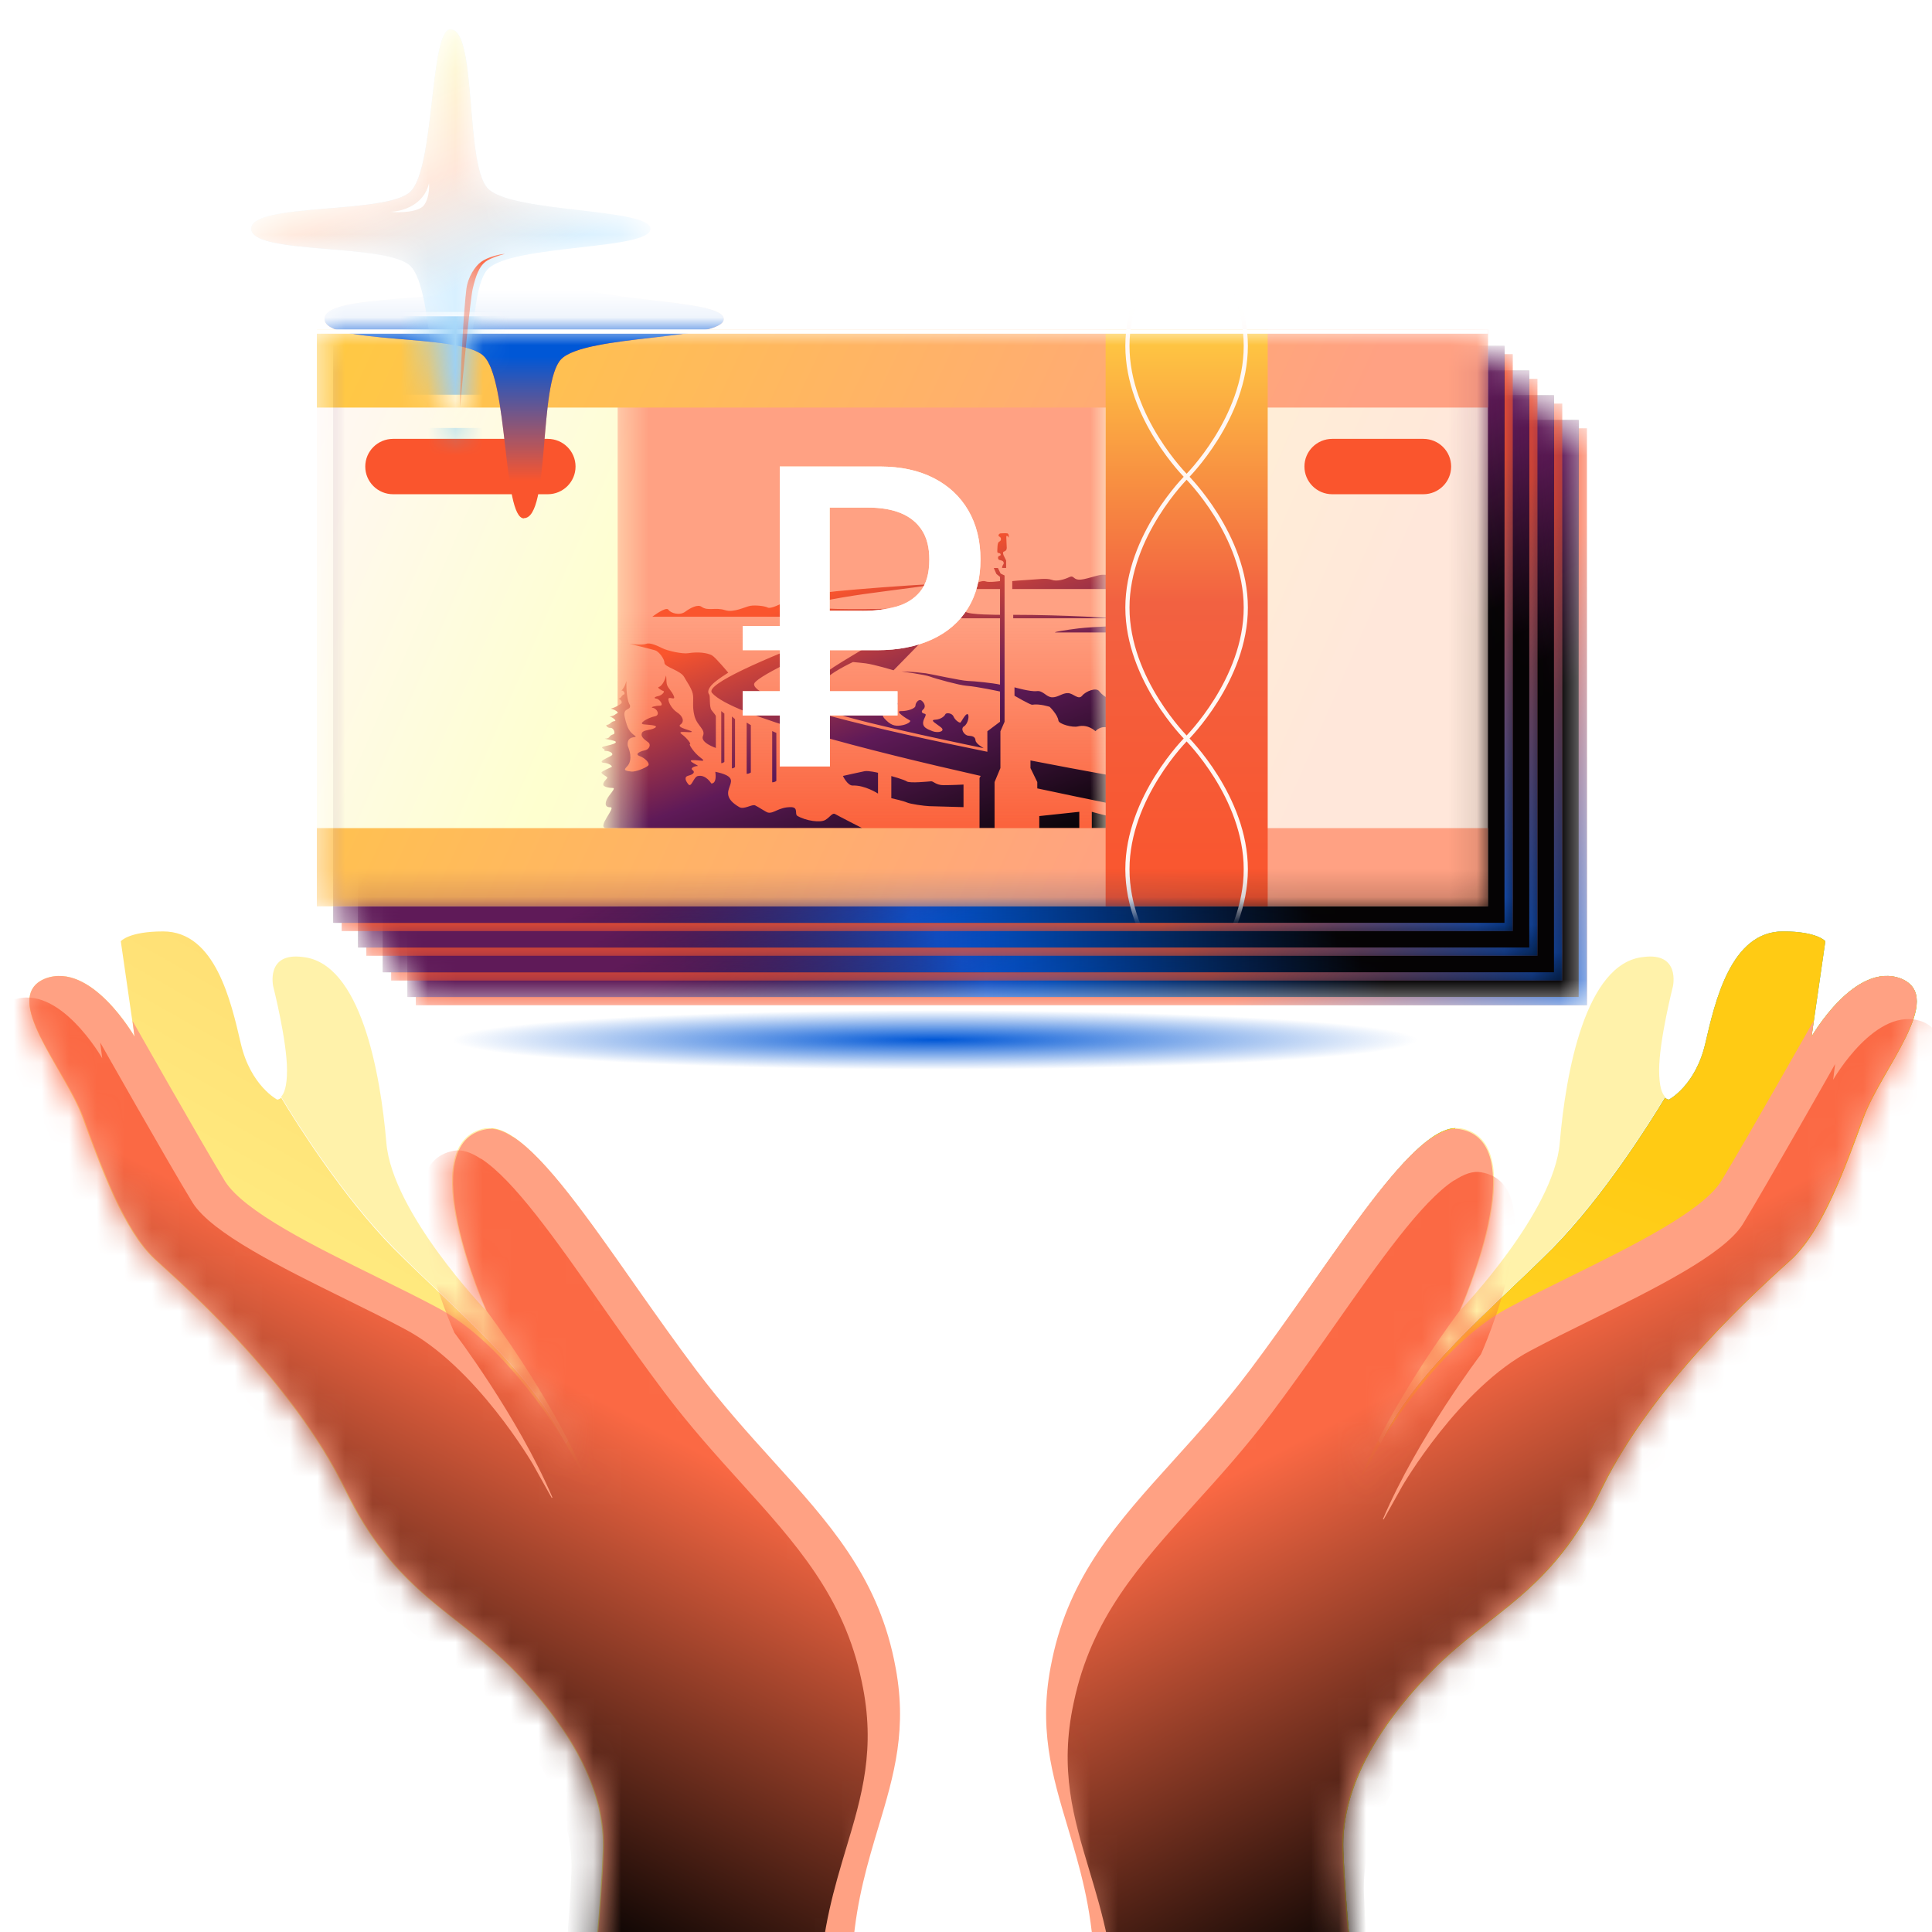 <svg width="70" height="70" viewBox="0 0 70 70" fill="none" xmlns="http://www.w3.org/2000/svg">
<g clip-path="url(#clip0_28646_154843)">
<path d="M68.879 35.457C67.204 34.816 65.636 37.56 65.636 37.56L66.135 34.103C66.135 34.103 65.85 33.747 64.602 33.747C62.713 33.747 62.143 36.277 61.786 37.81C61.43 39.342 60.468 39.841 60.468 39.841C60.468 39.841 60.397 39.841 60.325 39.77C59.791 40.661 58.115 43.334 56.262 45.223C53.981 47.504 51.237 49.714 50.025 52.315L48.849 50.747L52.734 40.875C51.059 40.91 48.243 45.722 45.321 49.642C42.291 53.705 39.119 55.701 38.157 60.121C37.194 64.54 39.689 66.643 39.689 71.704L49.027 71.561C49.027 71.561 48.742 69.031 48.671 67.035C48.599 65.004 49.669 62.829 51.843 60.584C54.017 58.339 56.191 57.768 58.044 53.919C59.933 50.07 63.747 46.684 64.923 45.615C66.063 44.546 66.883 42.229 67.525 40.483C68.166 38.736 70.518 36.135 68.879 35.457Z" fill="#88BBFB"/>
<path d="M68.879 35.457C67.204 34.816 65.636 37.56 65.636 37.56L66.135 34.103C66.135 34.103 65.85 33.747 64.602 33.747C62.713 33.747 62.143 36.277 61.786 37.81C61.43 39.342 60.468 39.841 60.468 39.841C60.468 39.841 60.397 39.841 60.325 39.77C59.791 40.661 58.115 43.334 56.262 45.223C53.981 47.504 51.237 49.714 50.025 52.315L48.849 50.747L52.734 40.875C51.059 40.91 48.243 45.722 45.321 49.642C42.291 53.705 39.119 55.701 38.157 60.121C37.194 64.54 39.689 66.643 39.689 71.704L49.027 71.561C49.027 71.561 48.742 69.031 48.671 67.035C48.599 65.004 49.669 62.829 51.843 60.584C54.017 58.339 56.191 57.768 58.044 53.919C59.933 50.07 63.747 46.684 64.923 45.615C66.063 44.546 66.883 42.229 67.525 40.483C68.166 38.736 70.518 36.135 68.879 35.457Z" fill="url(#paint0_linear_28646_154843)"/>
<path d="M68.879 35.457C67.204 34.816 65.636 37.56 65.636 37.56L66.135 34.103C66.135 34.103 65.85 33.747 64.602 33.747C62.713 33.747 62.143 36.277 61.786 37.81C61.43 39.342 60.468 39.841 60.468 39.841C60.468 39.841 60.397 39.841 60.325 39.77C59.791 40.661 58.115 43.334 56.262 45.223C53.981 47.504 51.237 49.714 50.025 52.315L48.849 50.747L52.734 40.875C51.059 40.91 48.243 45.722 45.321 49.642C42.291 53.705 39.119 55.701 38.157 60.121C37.194 64.54 39.689 66.643 39.689 71.704L49.027 71.561C49.027 71.561 48.742 69.031 48.671 67.035C48.599 65.004 49.669 62.829 51.843 60.584C54.017 58.339 56.191 57.768 58.044 53.919C59.933 50.07 63.747 46.684 64.923 45.615C66.063 44.546 66.883 42.229 67.525 40.483C68.166 38.736 70.518 36.135 68.879 35.457Z" fill="url(#paint1_linear_28646_154843)"/>
<path d="M68.879 35.457C67.204 34.816 65.636 37.56 65.636 37.56L66.135 34.103C66.135 34.103 65.85 33.747 64.602 33.747C62.713 33.747 62.143 36.277 61.786 37.81C61.43 39.342 60.468 39.841 60.468 39.841C60.468 39.841 60.397 39.841 60.325 39.77C59.791 40.661 58.115 43.334 56.262 45.223C53.981 47.504 51.237 49.714 50.025 52.315L48.849 50.747L52.734 40.875C51.059 40.91 48.243 45.722 45.321 49.642C42.291 53.705 39.119 55.701 38.157 60.121C37.194 64.54 39.689 66.643 39.689 71.704L49.027 71.561C49.027 71.561 48.742 69.031 48.671 67.035C48.599 65.004 49.669 62.829 51.843 60.584C54.017 58.339 56.191 57.768 58.044 53.919C59.933 50.07 63.747 46.684 64.923 45.615C66.063 44.546 66.883 42.229 67.525 40.483C68.166 38.736 70.518 36.135 68.879 35.457Z" fill="url(#paint2_linear_28646_154843)"/>
<path d="M50.026 52.281C51.238 49.679 53.983 47.505 56.264 45.188C58.117 43.299 59.792 40.626 60.327 39.735C60.22 39.628 60.113 39.379 60.113 38.773C60.113 37.704 60.612 35.743 60.612 35.743C60.612 35.743 60.897 34.496 59.542 34.674C57.44 34.888 56.727 38.88 56.513 41.41C56.299 43.941 52.913 47.469 52.913 47.469C52.913 47.469 55.658 41.375 52.913 40.876C52.878 40.876 52.806 40.876 52.735 40.876L48.85 50.712L50.026 52.281Z" fill="#FFF2AA"/>
<path fill-rule="evenodd" clip-rule="evenodd" d="M65.637 37.56C65.637 37.56 67.206 34.816 68.881 35.458C70.028 35.931 69.203 37.347 68.385 38.753C68.034 39.356 67.683 39.958 67.491 40.483C67.466 40.55 67.441 40.617 67.416 40.685C66.786 42.404 65.986 44.587 64.889 45.615C64.85 45.65 64.808 45.688 64.764 45.729C63.463 46.908 59.837 50.197 58.01 53.919C56.753 56.53 55.349 57.632 53.897 58.772C53.208 59.313 52.508 59.862 51.809 60.584C49.635 62.83 48.565 65.004 48.637 67.035C48.708 69.031 48.993 71.562 48.993 71.562L39.655 71.704C39.655 71.704 39.655 71.704 39.655 71.703L39.655 71.703C39.655 71.474 39.65 71.251 39.64 71.033C39.554 69.094 39.105 67.599 38.685 66.2C38.116 64.302 37.6 62.581 38.112 60.172C38.115 60.155 38.119 60.137 38.122 60.12C38.763 57.065 40.494 55.151 42.502 52.93C43.399 51.938 44.351 50.885 45.286 49.642C45.961 48.744 46.631 47.799 47.283 46.874C47.372 46.747 47.461 46.62 47.55 46.494C49.212 44.123 50.727 41.963 51.916 41.196L51.908 41.209C52.266 40.971 52.591 40.86 52.878 40.91C55.622 41.373 52.878 47.503 52.878 47.503C52.878 47.503 50.593 50.509 49.323 53.478L49.349 53.492L50.027 52.28C50.027 52.28 52.094 48.716 54.696 47.361C55.336 47.019 56.069 46.658 56.825 46.285C59.138 45.145 61.66 43.901 62.358 42.8C63.249 41.338 65.709 36.99 65.709 36.99L65.637 37.56Z" fill="#FFA183"/>
<mask id="mask0_28646_154843" style="mask-type:alpha" maskUnits="userSpaceOnUse" x="37" y="35" width="33" height="37">
<path fill-rule="evenodd" clip-rule="evenodd" d="M65.637 37.56C65.637 37.56 67.206 34.816 68.881 35.458C70.028 35.931 69.203 37.347 68.385 38.753C68.034 39.356 67.683 39.958 67.491 40.483C67.466 40.55 67.441 40.617 67.416 40.685C66.786 42.404 65.986 44.587 64.889 45.615C64.85 45.65 64.808 45.688 64.764 45.729C63.463 46.908 59.837 50.197 58.01 53.919C56.753 56.53 55.349 57.632 53.897 58.772C53.208 59.313 52.508 59.862 51.809 60.584C49.635 62.83 48.565 65.004 48.637 67.035C48.708 69.031 48.993 71.562 48.993 71.562L39.655 71.704C39.655 71.704 39.655 71.704 39.655 71.703L39.655 71.703C39.655 71.465 39.65 71.234 39.639 71.008C39.55 69.082 39.103 67.593 38.685 66.2C38.116 64.302 37.6 62.582 38.111 60.174C38.115 60.156 38.119 60.138 38.122 60.12C38.763 57.065 40.494 55.151 42.502 52.93C43.399 51.938 44.351 50.885 45.286 49.642C45.963 48.742 46.634 47.795 47.287 46.869C47.375 46.743 47.463 46.618 47.55 46.494C49.212 44.123 50.727 41.963 51.916 41.196L51.908 41.209C52.266 40.971 52.591 40.86 52.878 40.91C55.622 41.373 52.878 47.503 52.878 47.503C52.878 47.503 50.593 50.509 49.323 53.478L49.349 53.492L50.027 52.28C50.027 52.28 52.094 48.716 54.696 47.361C55.336 47.019 56.069 46.658 56.825 46.285C59.138 45.145 61.66 43.901 62.358 42.8C63.249 41.338 65.709 36.99 65.709 36.99L65.637 37.56Z" fill="#FFA183"/>
</mask>
<g mask="url(#mask0_28646_154843)">
<g filter="url(#filter0_f_28646_154843)">
<path fill-rule="evenodd" clip-rule="evenodd" d="M66.418 39.123C66.418 39.123 67.987 36.379 69.662 37.02C70.809 37.494 69.985 38.909 69.166 40.315C68.815 40.919 68.465 41.521 68.272 42.045C68.247 42.112 68.223 42.18 68.198 42.248C67.567 43.967 66.767 46.149 65.67 47.178C65.631 47.213 65.59 47.251 65.545 47.291C64.244 48.471 60.618 51.76 58.791 55.482C57.534 58.093 56.13 59.195 54.678 60.334C53.989 60.875 53.289 61.424 52.59 62.147C50.416 64.392 49.347 66.566 49.418 68.598C49.489 70.594 49.774 73.124 49.774 73.124L40.436 73.267C40.436 70.995 39.934 69.319 39.467 67.762C38.894 65.854 38.375 64.124 38.902 61.694C38.902 61.69 38.903 61.686 38.904 61.683C39.545 58.627 41.275 56.714 43.283 54.492C44.18 53.501 45.133 52.447 46.068 51.204C46.717 50.341 47.361 49.434 47.988 48.545C48.103 48.381 48.218 48.218 48.331 48.056C49.994 45.686 51.509 43.526 52.697 42.758L52.689 42.772C53.047 42.533 53.373 42.422 53.659 42.472C56.404 42.936 53.659 49.066 53.659 49.066C53.659 49.066 51.375 52.071 50.105 55.041L50.131 55.054L50.808 53.843C50.808 53.843 52.875 50.278 55.477 48.924C56.117 48.582 56.85 48.22 57.606 47.848C59.919 46.707 62.441 45.464 63.14 44.362C64.031 42.901 66.49 38.553 66.49 38.553L66.418 39.123Z" fill="url(#paint3_linear_28646_154843)"/>
</g>
</g>
<path d="M1.633 35.457C3.308 34.816 4.876 37.56 4.876 37.56L4.377 34.103C4.377 34.103 4.662 33.747 5.91 33.747C7.799 33.747 8.369 36.277 8.725 37.81C9.082 39.342 10.044 39.841 10.044 39.841C10.044 39.841 10.115 39.841 10.187 39.77C10.721 40.661 12.396 43.334 14.25 45.223C16.531 47.504 19.275 49.714 20.487 52.315L21.663 50.747L17.778 40.875C19.453 40.91 22.269 45.722 25.191 49.642C28.221 53.705 31.393 55.701 32.355 60.121C33.317 64.54 30.823 66.643 30.823 71.704L21.485 71.561C21.485 71.561 21.77 69.031 21.841 67.035C21.912 65.004 20.843 62.829 18.669 60.584C16.495 58.339 14.321 57.768 12.467 53.919C10.579 50.07 6.765 46.684 5.589 45.615C4.448 44.546 3.629 42.229 2.987 40.483C2.346 38.736 -0.007 36.135 1.633 35.457Z" fill="url(#paint4_linear_28646_154843)"/>
<path d="M20.485 52.281C19.273 49.679 16.529 47.505 14.248 45.188C12.395 43.299 10.72 40.626 10.185 39.735C10.292 39.628 10.399 39.379 10.399 38.773C10.399 37.704 9.9 35.743 9.9 35.743C9.9 35.743 9.615 34.496 10.969 34.674C13.072 34.888 13.785 38.88 13.999 41.41C14.213 43.941 17.598 47.469 17.598 47.469C17.598 47.469 14.854 41.375 17.598 40.876C17.634 40.876 17.705 40.876 17.777 40.876L21.662 50.712L20.485 52.281Z" fill="#FFF2AA"/>
<path fill-rule="evenodd" clip-rule="evenodd" d="M4.874 37.56C4.874 37.56 3.306 34.816 1.631 35.458C0.484 35.931 1.308 37.347 2.127 38.753C2.478 39.356 2.828 39.958 3.021 40.483C3.046 40.55 3.07 40.617 3.095 40.685C3.726 42.404 4.526 44.587 5.623 45.615C5.662 45.65 5.703 45.688 5.748 45.729C7.049 46.908 10.675 50.197 12.502 53.919C13.758 56.53 15.163 57.632 16.615 58.772C17.304 59.313 18.003 59.862 18.703 60.584C20.877 62.83 21.946 65.004 21.875 67.035C21.804 69.031 21.519 71.562 21.519 71.562L30.857 71.704C30.857 71.704 30.857 71.704 30.857 71.703L30.857 71.703C30.857 71.28 30.875 70.877 30.906 70.491C31.043 68.811 31.447 67.466 31.826 66.2C32.391 64.319 32.903 62.611 32.413 60.236C32.406 60.197 32.398 60.159 32.39 60.12C31.749 57.065 30.019 55.151 28.01 52.93C27.113 51.938 26.161 50.885 25.226 49.642C24.51 48.69 23.8 47.685 23.112 46.708C23.062 46.636 23.012 46.565 22.962 46.494C21.299 44.123 19.784 41.963 18.596 41.196L18.604 41.209C18.246 40.971 17.921 40.86 17.635 40.91C14.89 41.373 17.635 47.503 17.635 47.503C17.635 47.503 19.919 50.509 21.189 53.478L21.162 53.492L20.485 52.28C20.485 52.28 18.418 48.716 15.816 47.361C15.176 47.019 14.443 46.658 13.687 46.285C11.374 45.145 8.852 43.901 8.153 42.8C7.262 41.338 4.803 36.99 4.803 36.99L4.874 37.56Z" fill="#FFA183"/>
<mask id="mask1_28646_154843" style="mask-type:alpha" maskUnits="userSpaceOnUse" x="1" y="35" width="32" height="37">
<path fill-rule="evenodd" clip-rule="evenodd" d="M4.874 37.56C4.874 37.56 3.306 34.816 1.631 35.458C0.484 35.931 1.308 37.347 2.127 38.753C2.478 39.356 2.828 39.958 3.021 40.483C3.046 40.55 3.07 40.617 3.095 40.685C3.726 42.404 4.526 44.587 5.623 45.615C5.662 45.65 5.703 45.688 5.748 45.729C7.049 46.908 10.675 50.197 12.502 53.919C13.758 56.53 15.163 57.632 16.615 58.772C17.304 59.313 18.003 59.862 18.703 60.584C20.877 62.83 21.946 65.004 21.875 67.035C21.804 69.031 21.519 71.562 21.519 71.562L30.857 71.704C30.857 71.704 30.857 71.704 30.857 71.703L30.857 71.703C30.857 71.28 30.875 70.877 30.906 70.491C31.043 68.811 31.447 67.466 31.826 66.2C32.391 64.319 32.903 62.611 32.413 60.236C32.406 60.197 32.398 60.159 32.39 60.12C31.749 57.065 30.019 55.151 28.01 52.93C27.113 51.938 26.161 50.885 25.226 49.642C24.51 48.69 23.8 47.685 23.112 46.708C23.062 46.636 23.012 46.565 22.962 46.494C21.299 44.123 19.784 41.963 18.596 41.196L18.604 41.209C18.246 40.971 17.921 40.86 17.635 40.91C14.89 41.373 17.635 47.503 17.635 47.503C17.635 47.503 19.919 50.509 21.189 53.478L21.162 53.492L20.485 52.28C20.485 52.28 18.418 48.716 15.816 47.361C15.176 47.019 14.443 46.658 13.687 46.285C11.374 45.145 8.852 43.901 8.153 42.8C7.262 41.338 4.803 36.99 4.803 36.99L4.874 37.56Z" fill="#FFA183"/>
</mask>
<g mask="url(#mask1_28646_154843)">
<g filter="url(#filter1_f_28646_154843)">
<path fill-rule="evenodd" clip-rule="evenodd" d="M3.703 38.342C3.703 38.342 2.134 35.597 0.459 36.239C-0.688 36.712 0.136 38.128 0.955 39.534C1.306 40.138 1.657 40.739 1.849 41.264C1.874 41.331 1.899 41.398 1.924 41.467C2.554 43.186 3.354 45.368 4.451 46.396C4.49 46.432 4.532 46.469 4.576 46.51C5.877 47.69 9.503 50.979 11.33 54.701C12.587 57.311 13.991 58.414 15.443 59.553C16.132 60.094 16.832 60.643 17.531 61.365C19.705 63.611 20.774 65.785 20.703 67.817C20.632 69.812 20.347 72.343 20.347 72.343L29.685 72.485C29.685 72.485 29.685 72.485 29.685 72.485L29.685 72.485C29.685 72.267 29.689 72.055 29.698 71.849C29.781 69.894 30.232 68.388 30.654 66.981C31.225 65.079 31.742 63.355 31.225 60.94C31.223 60.927 31.22 60.914 31.217 60.902C30.577 57.847 28.846 55.933 26.838 53.712C25.941 52.72 24.989 51.667 24.054 50.423C23.403 49.559 22.758 48.649 22.129 47.758C22.015 47.596 21.902 47.435 21.79 47.275C20.128 44.905 18.613 42.744 17.424 41.977L17.432 41.991C17.074 41.753 16.748 41.642 16.462 41.691C13.718 42.155 16.462 48.285 16.462 48.285C16.462 48.285 18.746 51.29 20.017 54.26L19.99 54.273L19.313 53.061C19.313 53.061 17.246 49.497 14.644 48.143C14.004 47.801 13.271 47.439 12.515 47.067C10.202 45.926 7.68 44.682 6.982 43.581C6.09 42.12 3.631 37.771 3.631 37.771L3.703 38.342Z" fill="url(#paint5_linear_28646_154843)"/>
</g>
</g>
<mask id="mask2_28646_154843" style="mask-type:alpha" maskUnits="userSpaceOnUse" x="15" y="15" width="43" height="22">
<path d="M57.498 15.518H15.066V36.422H57.498V15.518Z" fill="white"/>
</mask>
<g mask="url(#mask2_28646_154843)">
<path d="M57.498 15.518H15.066V36.422H57.498V15.518Z" fill="#FA552D"/>
<path d="M57.498 15.518H15.066V36.422H57.498V15.518Z" fill="url(#paint6_linear_28646_154843)"/>
<path d="M57.198 15.219H14.766V36.122H57.198V15.219Z" fill="#050304"/>
<path d="M57.198 15.219H14.766V36.122H57.198V15.219Z" fill="url(#paint7_linear_28646_154843)"/>
<path d="M57.198 15.219H14.766V36.122H57.198V15.219Z" fill="url(#paint8_linear_28646_154843)"/>
</g>
<mask id="mask3_28646_154843" style="mask-type:alpha" maskUnits="userSpaceOnUse" x="14" y="14" width="43" height="22">
<path d="M56.604 14.623H14.172V35.527H56.604V14.623Z" fill="white"/>
</mask>
<g mask="url(#mask3_28646_154843)">
<path d="M56.604 14.623H14.172V35.527H56.604V14.623Z" fill="#FA552D"/>
<path d="M56.604 14.623H14.172V35.527H56.604V14.623Z" fill="url(#paint9_linear_28646_154843)"/>
<path d="M56.303 14.323H13.871V35.227H56.303V14.323Z" fill="#050304"/>
<path d="M56.303 14.323H13.871V35.227H56.303V14.323Z" fill="url(#paint10_linear_28646_154843)"/>
<path d="M56.303 14.323H13.871V35.227H56.303V14.323Z" fill="url(#paint11_linear_28646_154843)"/>
</g>
<mask id="mask4_28646_154843" style="mask-type:alpha" maskUnits="userSpaceOnUse" x="13" y="13" width="43" height="22">
<path d="M55.705 13.726H13.273V34.63H55.705V13.726Z" fill="white"/>
</mask>
<g mask="url(#mask4_28646_154843)">
<path d="M55.705 13.726H13.273V34.63H55.705V13.726Z" fill="#FA552D"/>
<path d="M55.705 13.726H13.273V34.63H55.705V13.726Z" fill="url(#paint12_linear_28646_154843)"/>
<path d="M55.408 13.426H12.977V34.33H55.408V13.426Z" fill="#050304"/>
<path d="M55.408 13.426H12.977V34.33H55.408V13.426Z" fill="url(#paint13_linear_28646_154843)"/>
<path d="M55.408 13.426H12.977V34.33H55.408V13.426Z" fill="url(#paint14_linear_28646_154843)"/>
</g>
<mask id="mask5_28646_154843" style="mask-type:alpha" maskUnits="userSpaceOnUse" x="12" y="12" width="43" height="22">
<path d="M54.811 12.831H12.379V33.735H54.811V12.831Z" fill="white"/>
</mask>
<g mask="url(#mask5_28646_154843)">
<path d="M54.811 12.831H12.379V33.735H54.811V12.831Z" fill="#FA552D"/>
<path d="M54.811 12.831H12.379V33.735H54.811V12.831Z" fill="url(#paint15_linear_28646_154843)"/>
<path d="M54.51 12.532H12.078V33.435H54.51V12.532Z" fill="#050304"/>
<path d="M54.51 12.532H12.078V33.435H54.51V12.532Z" fill="url(#paint16_linear_28646_154843)"/>
<path d="M54.51 12.532H12.078V33.435H54.51V12.532Z" fill="url(#paint17_linear_28646_154843)"/>
</g>
<mask id="mask6_28646_154843" style="mask-type:alpha" maskUnits="userSpaceOnUse" x="11" y="11" width="43" height="22">
<path d="M53.912 11.935H11.48V32.839H53.912V11.935Z" fill="white"/>
</mask>
<g mask="url(#mask6_28646_154843)">
<path d="M53.912 11.935H11.48V32.839H53.912V11.935Z" fill="url(#paint18_linear_28646_154843)"/>
<mask id="mask7_28646_154843" style="mask-type:alpha" maskUnits="userSpaceOnUse" x="22" y="11" width="19" height="22">
<path d="M40.06 11.935H22.379V32.839H40.06V11.935Z" fill="white"/>
</mask>
<g mask="url(#mask7_28646_154843)">
<path d="M40.06 11.935H22.379V32.839H40.06V11.935Z" fill="#FFA183"/>
<path d="M40.06 11.935H22.379V32.839H40.06V11.935Z" fill="url(#paint19_linear_28646_154843)"/>
<path d="M40.873 29.244C40.873 29.244 39.497 28.975 37.583 28.565V28.336L37.336 27.828V27.553C39.346 27.944 40.873 28.208 40.873 28.208V29.244ZM31.239 30.005C31.239 30.005 30.368 29.56 30.262 29.497C30.155 29.434 30.081 29.603 29.901 29.709C29.722 29.815 29.204 29.744 28.889 29.56C28.781 29.497 28.945 29.244 28.65 29.244C28.211 29.244 28.041 29.483 27.828 29.442C27.755 29.427 27.479 29.235 27.361 29.181C27.245 29.128 26.958 29.342 26.788 29.244C25.736 28.633 27.212 28.236 25.917 27.963C25.981 28.428 25.771 28.385 25.771 28.385C25.771 28.385 25.57 28.048 25.28 28.118C25.131 28.152 25.05 28.548 24.944 28.42C24.837 28.292 24.774 28.145 24.944 28.103C25.114 28.062 25.198 27.977 25.093 27.902C24.986 27.828 25.177 27.754 25.274 27.754C25.369 27.754 24.85 27.553 25.093 27.542C25.338 27.531 25.635 27.637 25.39 27.458C25.145 27.278 24.944 26.961 24.998 26.961C25.05 26.961 24.902 26.749 24.701 26.602C24.499 26.453 24.986 26.559 25.061 26.518C25.136 26.476 24.486 26.37 24.651 26.254C24.817 26.139 24.732 25.938 24.531 25.81C24.329 25.681 24.191 25.397 24.222 25.313C24.254 25.229 24.488 25.397 24.413 25.218C24.338 25.038 24.211 24.943 24.168 24.816C24.125 24.69 24.157 24.362 24.116 24.531C24.075 24.701 23.957 24.87 23.871 24.89C23.786 24.911 23.987 25.028 24.041 25.039C24.094 25.05 23.997 25.189 23.851 25.22C23.697 25.251 23.681 25.303 23.787 25.314C23.894 25.326 24.07 25.567 23.914 25.567C23.755 25.567 23.52 25.628 23.66 25.648C23.798 25.669 23.941 25.912 23.719 25.955C23.497 25.998 23.088 26.224 23.331 26.246C23.576 26.267 23.889 26.283 23.719 26.378C23.549 26.472 23.319 26.436 23.261 26.552C23.204 26.667 23.303 26.767 23.479 26.89C23.605 26.977 23.525 27.157 23.355 27.189C23.185 27.221 22.977 27.327 23.182 27.396C23.36 27.458 23.574 27.664 23.479 27.744C23.374 27.833 23.026 27.969 22.885 27.956C22.456 27.914 22.715 27.83 22.79 27.672C22.925 27.384 22.747 27.059 22.742 27.006C22.705 26.599 23.15 26.767 23.003 26.657C22.82 26.523 22.734 26.422 22.637 25.987C22.555 25.615 22.858 25.767 22.826 25.552C22.671 25.316 22.696 24.671 22.696 24.671C22.696 24.671 22.643 24.9 22.515 25.019C22.621 25.019 22.648 25.144 22.615 25.156C22.491 25.204 22.539 25.281 22.408 25.314C22.493 25.346 22.59 25.452 22.472 25.515C22.356 25.579 22.34 25.615 22.126 25.677C22.242 25.697 22.451 25.811 22.366 25.843C22.281 25.874 22.286 25.931 22.084 25.963C22.149 25.963 22.386 26.118 22.259 26.129C22.132 26.14 22.121 26.257 21.967 26.267C21.965 26.317 22.01 26.373 22.126 26.373C22.242 26.373 22.303 26.58 22.232 26.601C22.021 26.664 22.143 26.751 21.91 26.764C22.003 26.795 22.291 26.827 22.311 26.879C22.332 26.931 22.161 26.983 21.983 27.02C21.601 27.096 21.995 27.127 21.89 27.205C22.135 27.206 22.199 27.297 22.184 27.344C22.176 27.374 22.075 27.422 21.927 27.494C21.757 27.578 21.765 27.635 21.892 27.64C22.046 27.645 22.213 27.759 22.157 27.789C22.11 27.812 21.833 27.934 21.798 27.978C21.756 28.031 21.981 28.127 22.002 28.168C22.022 28.209 21.867 28.295 21.856 28.412C21.844 28.527 22.121 28.549 22.205 28.549C22.289 28.549 22.205 28.655 22.067 28.834C21.929 29.015 21.865 29.257 22.11 29.247C22.354 29.236 21.568 30.008 21.983 30.008C22.397 30.008 31.239 30.005 31.239 30.005ZM32.53 22.048C32.53 22.048 30.313 22.116 29.577 22.018C28.842 21.92 30.291 21.67 31.329 21.521C32.306 21.382 34.333 21.146 33.652 21.173C32.948 21.2 31.021 21.347 30.311 21.421C29.463 21.512 28.834 21.638 28.475 21.796C28.299 21.874 27.928 22.072 27.817 22.013C27.706 21.954 27.369 21.92 27.187 21.95C27.004 21.98 26.583 22.209 26.275 22.108C25.919 21.992 25.649 22.151 25.419 21.985C25.285 21.888 25.023 22.018 24.825 22.165C24.626 22.312 24.3 22.217 24.216 22.09C24.132 21.964 23.636 22.345 23.636 22.345H31.707L32.53 22.048ZM40.873 22.666C40.873 22.666 39.62 22.704 39.084 22.767C38.635 22.821 38.066 22.915 38.262 22.915C38.457 22.915 40.873 22.915 40.873 22.915V22.666ZM23.738 23.563C23.876 23.606 24.075 23.873 24.075 24.02C24.075 24.168 24.662 24.291 24.79 24.531C24.867 24.677 25.044 24.911 25.098 25.123C25.15 25.335 25.066 25.567 25.161 25.936C25.256 26.306 25.576 26.422 25.469 26.665C25.363 26.909 25.936 27.099 25.936 27.099C25.936 27.099 25.936 26.011 25.936 25.958C25.936 25.906 25.862 25.843 25.778 25.726C25.692 25.61 25.738 25.218 25.697 25.166C25.654 25.113 25.62 25.008 25.778 24.827C25.936 24.647 26.386 24.373 26.386 24.373C26.386 24.373 25.928 23.82 25.8 23.747C25.633 23.652 25.295 23.609 24.94 23.666C24.718 23.701 24.188 23.582 23.997 23.486C23.806 23.391 23.55 23.274 23.414 23.328C23.276 23.38 22.809 23.328 22.809 23.328C22.809 23.328 23.6 23.52 23.738 23.563ZM40.873 21.341V20.883C40.873 20.883 40.088 20.812 39.91 20.826C39.733 20.841 39.288 21.016 39.083 21.002C38.878 20.988 38.907 20.833 38.743 20.91C38.581 20.988 38.297 21.08 38.106 21.008C37.915 20.937 37.582 20.994 37.285 21.008C36.988 21.023 36.676 21.054 36.676 21.054V21.341H40.873ZM40.172 26.374C40.47 26.48 40.873 27.164 40.873 27.164V25.292C40.873 25.292 40.236 25.313 40.152 25.292C40.068 25.272 39.929 25.177 39.823 25.039C39.717 24.902 39.345 25.039 39.208 25.207C39.07 25.375 38.9 25.123 38.698 25.113C38.497 25.102 38.327 25.275 38.115 25.265C37.903 25.254 37.79 25.009 37.564 25.041C37.343 25.071 36.757 24.903 36.757 24.903V25.208C36.757 25.208 37.337 25.544 37.397 25.534C37.66 25.488 38.031 25.609 38.031 25.609C38.031 25.609 38.322 25.89 38.349 26.109C38.365 26.233 38.854 26.368 39.05 26.32C39.431 26.226 39.69 26.493 39.69 26.493C39.69 26.493 39.876 26.268 40.172 26.374ZM36.454 20.58V20.308L36.362 20.119C36.362 20.119 36.317 20.012 36.362 19.99C36.406 19.969 36.476 19.958 36.476 19.844C36.476 19.73 36.452 19.453 36.465 19.423C36.478 19.393 36.541 19.447 36.548 19.479C36.554 19.51 36.567 19.336 36.497 19.325C36.428 19.314 36.306 19.325 36.263 19.325C36.184 19.325 36.152 19.419 36.203 19.439C36.285 19.471 36.29 19.585 36.211 19.621C36.163 19.643 36.147 19.706 36.142 19.786C36.136 19.876 36.128 20.006 36.142 20.021C36.157 20.037 36.205 20.034 36.235 20.053C36.265 20.072 36.268 20.129 36.217 20.137C36.136 20.149 36.149 20.273 36.209 20.287C36.284 20.306 36.367 20.319 36.367 20.406C36.367 20.456 36.308 20.477 36.308 20.578H36.454V20.58ZM26.132 25.764V27.651C26.203 27.651 26.245 27.602 26.245 27.602V25.855L26.132 25.764ZM26.518 25.961V27.839C26.589 27.839 26.631 27.79 26.631 27.79V26.053L26.518 25.961ZM27.053 26.181V28.037C27.147 28.037 27.204 27.988 27.204 27.988V26.273L27.053 26.181ZM27.978 26.488V28.344C28.071 28.344 28.128 28.295 28.128 28.295V26.555L27.978 26.488ZM34.182 28.448C33.914 28.448 33.814 28.299 33.736 28.308C33.658 28.314 32.965 28.385 32.859 28.314C32.753 28.243 32.294 28.118 32.294 28.118V28.92C32.294 28.92 32.732 29.018 32.859 29.075C32.986 29.132 33.474 29.201 33.672 29.209C33.871 29.215 34.91 29.244 34.91 29.244V28.426C34.91 28.428 34.451 28.448 34.182 28.448ZM31.812 28.752V27.999C31.812 27.999 31.472 27.915 31.325 27.942C31.175 27.971 30.54 28.114 30.54 28.114C30.54 28.114 30.708 28.472 30.901 28.462C31.334 28.442 31.812 28.752 31.812 28.752ZM35.642 27.108C35.642 27.108 35.356 26.952 35.345 26.825C35.334 26.699 35.25 26.667 35.091 26.656C34.932 26.645 34.783 26.403 34.927 26.317C35.072 26.232 35.134 25.916 35.059 25.876C34.984 25.837 34.826 26.17 34.794 26.181C34.762 26.192 34.613 26.107 34.549 25.963C34.486 25.819 34.273 25.822 34.252 25.878C34.232 25.933 34.103 26.066 33.88 26.077C33.658 26.088 33.955 26.235 34.103 26.362C34.252 26.488 34.008 26.574 33.788 26.493C33.569 26.412 33.436 26.341 33.445 26.183C33.456 26.025 33.604 25.887 33.506 25.862C33.406 25.838 33.35 25.791 33.456 25.696C33.563 25.601 33.477 25.443 33.382 25.379C33.286 25.316 33.169 25.463 33.169 25.567C33.169 25.672 32.883 25.77 32.64 25.765C32.397 25.762 32.872 26.055 32.956 26.096C33.04 26.137 32.872 26.253 32.64 26.286C32.408 26.319 32.255 26.265 32.044 26.031C31.831 25.799 32.203 25.609 32.448 25.553C32.692 25.498 32.289 25.313 32.087 25.292C31.885 25.272 31.928 25.493 31.971 25.631C32.014 25.768 31.822 25.969 31.388 25.832C30.953 25.694 31.642 25.567 31.482 25.566C31.321 25.564 31.261 25.462 31.442 25.292C31.623 25.123 31.134 25.335 31.134 25.462C31.134 25.588 30.932 25.567 30.869 25.647C30.805 25.726 30.599 25.715 30.478 25.715C30.3 25.715 29.998 25.735 30.146 25.805C31.239 26.207 35.642 27.108 35.642 27.108ZM39.105 30.005V29.413L37.655 29.568V30.005H39.105ZM40.841 30.005V29.709C40.154 29.587 39.558 29.413 39.558 29.413V30.005H40.841ZM36.255 20.782L36.157 20.58H36.006L36.101 20.795L36.233 20.902V21.054C36.233 21.054 35.823 21.113 35.712 21.065C35.601 21.018 35.383 21.121 35.181 21.184C34.98 21.247 34.775 21.314 34.635 21.255C34.483 21.19 34.365 21.214 34.257 21.25C34.163 21.282 33.823 21.341 33.823 21.341H36.233V22.276C36.233 22.276 35.083 22.279 34.98 22.162C34.888 22.059 35.077 21.621 34.984 21.7C34.826 21.837 34.373 22.401 34.562 22.401C34.668 22.401 36.233 22.401 36.233 22.401V24.805C35.979 24.748 35.299 24.678 35.059 24.671C34.819 24.664 33.722 24.419 33.545 24.395C33.093 24.334 32.659 24.327 32.659 24.327C32.659 24.327 33.517 24.444 33.701 24.516C33.885 24.587 34.77 24.83 35.01 24.846C35.41 24.875 36.233 25.055 36.233 25.055V26.15L35.774 26.495V27.238C31.931 26.46 27.322 25.398 27.322 24.791C27.322 24.326 34.572 21.382 34.572 21.382H34.422C34.422 21.382 25.284 24.495 25.795 25.101C26.5 25.936 31.485 27.2 35.532 28.113L35.49 28.187V30.005H36.035V28.336L36.247 27.828V26.496L36.397 26.151V20.85L36.255 20.782ZM36.711 22.276V22.401H40.433C40.433 22.401 38.608 22.276 36.711 22.276ZM30.538 23.96C29.561 24.56 29.414 24.785 29.549 24.989C29.684 25.193 30.106 25.362 30.106 25.362C30.106 25.362 29.619 25.084 29.706 24.852C29.828 24.528 30.578 24.142 30.904 23.987C31.05 24 31.217 24.016 31.356 24.033C31.685 24.076 32.375 24.286 32.375 24.286C32.375 24.286 34.638 21.983 34.67 21.92C34.702 21.856 34.745 21.423 34.745 21.423L30.538 23.96Z" fill="url(#paint20_linear_28646_154843)"/>
</g>
<path fill-rule="evenodd" clip-rule="evenodd" d="M11.481 11.935H53.913V14.767H11.481V11.935ZM11.48 30.005H53.912V32.837H11.48V30.005Z" fill="url(#paint21_linear_28646_154843)"/>
<path d="M45.931 11.935H40.059V32.839H45.931V11.935Z" fill="url(#paint22_linear_28646_154843)"/>
<path fill-rule="evenodd" clip-rule="evenodd" d="M43.047 7.738L42.993 7.792L42.94 7.738L42.993 7.686L43.047 7.738ZM43.099 17.274C43.111 17.261 43.125 17.246 43.141 17.229C43.2 17.165 43.285 17.071 43.386 16.95C43.589 16.708 43.859 16.358 44.13 15.925C44.669 15.061 45.213 13.862 45.213 12.533C45.213 11.204 44.669 10.005 44.13 9.141C43.859 8.708 43.589 8.358 43.386 8.116C43.285 7.995 43.2 7.901 43.141 7.837C43.111 7.805 43.088 7.78 43.072 7.764C43.064 7.755 43.057 7.749 43.053 7.745L43.048 7.74L43.047 7.739L43.047 7.738L43.047 7.738C43.047 7.738 43.047 7.738 42.993 7.792C42.94 7.738 42.94 7.738 42.94 7.738L42.94 7.738L42.94 7.739L42.938 7.74L42.934 7.745C42.929 7.749 42.923 7.755 42.915 7.764C42.899 7.78 42.876 7.805 42.846 7.837C42.786 7.901 42.702 7.995 42.6 8.116C42.398 8.358 42.127 8.708 41.857 9.141C41.317 10.005 40.773 11.204 40.773 12.533C40.773 13.862 41.317 15.061 41.857 15.925C42.127 16.358 42.398 16.708 42.6 16.95C42.702 17.071 42.786 17.165 42.846 17.229C42.862 17.246 42.876 17.261 42.888 17.274C42.876 17.287 42.862 17.302 42.846 17.319C42.786 17.383 42.702 17.477 42.6 17.598C42.398 17.84 42.127 18.19 41.857 18.623C41.317 19.487 40.773 20.686 40.773 22.015C40.773 23.344 41.317 24.543 41.857 25.407C42.127 25.84 42.398 26.19 42.6 26.432C42.702 26.553 42.786 26.647 42.846 26.711C42.862 26.728 42.876 26.743 42.888 26.756C42.876 26.769 42.862 26.784 42.846 26.801C42.786 26.865 42.702 26.959 42.6 27.08C42.398 27.322 42.127 27.672 41.857 28.105C41.317 28.969 40.773 30.168 40.773 31.497C40.773 32.826 41.317 34.025 41.857 34.889C42.127 35.322 42.398 35.672 42.6 35.914C42.702 36.035 42.786 36.129 42.846 36.193C42.876 36.225 42.899 36.249 42.915 36.266C42.923 36.274 42.929 36.281 42.934 36.285L42.938 36.29L42.94 36.291L42.94 36.291L42.94 36.292C42.94 36.292 42.94 36.292 42.993 36.238L42.94 36.292L42.993 36.344L43.047 36.292L42.993 36.238C43.047 36.292 43.047 36.292 43.047 36.292L43.047 36.291L43.047 36.291L43.048 36.29L43.053 36.285C43.057 36.281 43.064 36.274 43.072 36.266C43.088 36.249 43.111 36.225 43.141 36.193C43.2 36.129 43.285 36.035 43.386 35.914C43.589 35.672 43.859 35.322 44.13 34.889C44.669 34.025 45.213 32.826 45.213 31.497C45.213 30.168 44.669 28.969 44.13 28.105C43.859 27.672 43.589 27.322 43.386 27.08C43.285 26.959 43.2 26.865 43.141 26.801C43.125 26.784 43.111 26.769 43.099 26.756C43.111 26.743 43.125 26.728 43.141 26.711C43.2 26.647 43.285 26.553 43.386 26.432C43.589 26.19 43.859 25.84 44.13 25.407C44.669 24.543 45.213 23.344 45.213 22.015C45.213 20.686 44.669 19.487 44.13 18.623C43.859 18.19 43.589 17.84 43.386 17.598C43.285 17.477 43.2 17.383 43.141 17.319C43.125 17.302 43.111 17.287 43.099 17.274ZM42.993 17.165C43.004 17.154 43.017 17.141 43.03 17.126C43.088 17.064 43.171 16.972 43.271 16.853C43.47 16.615 43.736 16.271 44.002 15.845C44.534 14.993 45.062 13.822 45.062 12.533C45.062 11.244 44.534 10.072 44.002 9.22C43.736 8.795 43.47 8.451 43.271 8.213C43.171 8.094 43.088 8.002 43.03 7.939C43.017 7.925 43.004 7.911 42.993 7.9C42.983 7.911 42.97 7.925 42.957 7.939C42.899 8.002 42.816 8.094 42.716 8.213C42.517 8.451 42.251 8.795 41.985 9.22C41.453 10.072 40.924 11.244 40.924 12.533C40.924 13.822 41.453 14.993 41.985 15.845C42.251 16.271 42.517 16.615 42.716 16.853C42.816 16.972 42.899 17.064 42.957 17.126C42.97 17.141 42.983 17.154 42.993 17.165ZM42.993 17.382C42.983 17.394 42.97 17.407 42.957 17.421C42.899 17.484 42.816 17.576 42.716 17.695C42.517 17.933 42.251 18.277 41.985 18.703C41.453 19.555 40.924 20.726 40.924 22.015C40.924 23.304 41.453 24.475 41.985 25.327C42.251 25.753 42.517 26.097 42.716 26.335C42.816 26.454 42.899 26.546 42.957 26.608C42.97 26.623 42.983 26.636 42.993 26.648C43.004 26.636 43.017 26.623 43.03 26.608C43.088 26.546 43.171 26.454 43.271 26.335C43.47 26.097 43.736 25.753 44.002 25.327C44.534 24.475 45.062 23.304 45.062 22.015C45.062 20.726 44.534 19.555 44.002 18.703C43.736 18.277 43.47 17.933 43.271 17.695C43.171 17.576 43.088 17.484 43.03 17.421C43.017 17.407 43.004 17.394 42.993 17.382ZM42.993 26.864C42.983 26.876 42.97 26.889 42.957 26.904C42.899 26.966 42.816 27.058 42.716 27.177C42.517 27.415 42.251 27.759 41.985 28.185C41.453 29.037 40.924 30.208 40.924 31.497C40.924 32.786 41.453 33.957 41.985 34.809C42.251 35.235 42.517 35.579 42.716 35.817C42.816 35.936 42.899 36.028 42.957 36.09C42.97 36.105 42.983 36.118 42.993 36.13C43.004 36.118 43.017 36.105 43.03 36.09C43.088 36.028 43.171 35.936 43.271 35.817C43.47 35.579 43.736 35.235 44.002 34.809C44.534 33.957 45.062 32.786 45.062 31.497C45.062 30.208 44.534 29.037 44.002 28.185C43.736 27.759 43.47 27.415 43.271 27.177C43.171 27.058 43.088 26.966 43.03 26.904C43.017 26.889 43.004 26.876 42.993 26.864Z" fill="#FFF7F4"/>
<path d="M19.846 17.907H14.242C13.685 17.907 13.234 17.457 13.234 16.904C13.234 16.35 13.685 15.901 14.242 15.901H19.846C20.402 15.901 20.853 16.35 20.853 16.904C20.853 17.457 20.402 17.907 19.846 17.907Z" fill="#FA552D"/>
<path d="M51.571 17.907H48.269C47.713 17.907 47.262 17.457 47.262 16.904C47.262 16.35 47.713 15.901 48.269 15.901H51.571C52.127 15.901 52.578 16.35 52.578 16.904C52.578 17.457 52.127 17.907 51.571 17.907Z" fill="#FA552D"/>
<path d="M30.067 27.766H28.252V23.556H26.91V22.681H28.252V16.904H31.889C32.64 16.904 33.286 17.044 33.83 17.322C34.373 17.6 34.791 17.991 35.085 18.496C35.377 19 35.525 19.59 35.525 20.271C35.525 20.96 35.372 21.552 35.066 22.046C34.759 22.539 34.324 22.914 33.76 23.172C33.196 23.43 32.535 23.558 31.779 23.558H30.07V27.766H30.067ZM32.519 25.045V25.92H26.91V25.045H32.519ZM31.234 22.133C31.687 22.133 32.097 22.082 32.465 21.981C32.832 21.88 33.126 21.696 33.344 21.427C33.561 21.16 33.671 20.774 33.671 20.269C33.671 19.839 33.582 19.486 33.404 19.211C33.226 18.936 32.972 18.73 32.645 18.594C32.317 18.458 31.924 18.391 31.466 18.391H30.06V22.131H31.234V22.133Z" fill="#FFE7DA"/>
<path d="M30.067 27.766H28.252V23.556H26.91V22.681H28.252V16.904H31.889C32.64 16.904 33.286 17.044 33.83 17.322C34.373 17.6 34.791 17.991 35.085 18.496C35.377 19 35.525 19.59 35.525 20.271C35.525 20.96 35.372 21.552 35.066 22.046C34.759 22.539 34.324 22.914 33.76 23.172C33.196 23.43 32.535 23.558 31.779 23.558H30.07V27.766H30.067ZM32.519 25.045V25.92H26.91V25.045H32.519ZM31.234 22.133C31.687 22.133 32.097 22.082 32.465 21.981C32.832 21.88 33.126 21.696 33.344 21.427C33.561 21.16 33.671 20.774 33.671 20.269C33.671 19.839 33.582 19.486 33.404 19.211C33.226 18.936 32.972 18.73 32.645 18.594C32.317 18.458 31.924 18.391 31.466 18.391H30.06V22.131H31.234V22.133Z" fill="url(#paint23_linear_28646_154843)"/>
<path d="M30.067 27.766H28.252V23.556H26.91V22.681H28.252V16.904H31.889C32.64 16.904 33.286 17.044 33.83 17.322C34.373 17.6 34.791 17.991 35.085 18.496C35.377 19 35.525 19.59 35.525 20.271C35.525 20.96 35.372 21.552 35.066 22.046C34.759 22.539 34.324 22.914 33.76 23.172C33.196 23.43 32.535 23.558 31.779 23.558H30.07V27.766H30.067ZM32.519 25.045V25.92H26.91V25.045H32.519ZM31.234 22.133C31.687 22.133 32.097 22.082 32.465 21.981C32.832 21.88 33.126 21.696 33.344 21.427C33.561 21.16 33.671 20.774 33.671 20.269C33.671 19.839 33.582 19.486 33.404 19.211C33.226 18.936 32.972 18.73 32.645 18.594C32.317 18.458 31.924 18.391 31.466 18.391H30.06V22.131H31.234V22.133Z" fill="white"/>
<path d="M20.331 10.091C19.497 9.23 19.945 4.332 18.983 4.332V4.324C18.214 4.324 18.425 9.339 17.524 10.208C16.66 11.041 11.758 10.595 11.758 11.553C11.758 12.503 16.666 12.065 17.524 12.898C18.425 13.767 18.214 18.782 18.983 18.782V18.774C19.945 18.774 19.497 13.873 20.331 13.015C21.201 12.115 26.222 12.326 26.222 11.558C26.222 10.79 21.201 10.992 20.331 10.091Z" fill="#FA552D"/>
<path d="M20.331 10.091C19.497 9.23 19.945 4.332 18.983 4.332V4.324C18.214 4.324 18.425 9.339 17.524 10.208C16.66 11.041 11.758 10.595 11.758 11.553C11.758 12.503 16.666 12.065 17.524 12.898C18.425 13.767 18.214 18.782 18.983 18.782V18.774C19.945 18.774 19.497 13.873 20.331 13.015C21.201 12.115 26.222 12.326 26.222 11.558C26.222 10.79 21.201 10.992 20.331 10.091Z" fill="url(#paint24_linear_28646_154843)"/>
<path d="M53.912 11.935H11.48V12.091H53.912V11.935Z" fill="white"/>
</g>
<g filter="url(#filter2_f_28646_154843)">
<ellipse cx="20.462" cy="1.077" rx="20.462" ry="1.077" transform="matrix(1 0 0 -1 13.41 38.753)" fill="url(#paint25_radial_28646_154843)"/>
</g>
<mask id="mask8_28646_154843" style="mask-type:alpha" maskUnits="userSpaceOnUse" x="9" y="1" width="15" height="15">
<path d="M17.675 6.828C16.841 5.966 17.288 1.068 16.327 1.068V1.061C15.558 1.061 15.769 6.075 14.868 6.945C14.004 7.778 9.102 7.331 9.102 8.289C9.102 9.24 14.01 8.801 14.868 9.634C15.769 10.504 15.558 15.518 16.327 15.518V15.51C17.288 15.51 16.841 10.61 17.675 9.751C18.544 8.852 23.566 9.062 23.566 8.294C23.566 7.526 18.544 7.729 17.675 6.828Z" fill="white"/>
</mask>
<g mask="url(#mask8_28646_154843)">
<g filter="url(#filter3_ii_28646_154843)">
<path d="M17.675 6.828C16.841 5.966 17.288 1.068 16.327 1.068V1.061C15.558 1.061 15.769 6.075 14.868 6.945C14.004 7.778 9.102 7.331 9.102 8.289C9.102 9.24 14.01 8.801 14.868 9.634C15.769 10.504 15.558 15.518 16.327 15.518V15.51C17.288 15.51 16.841 10.61 17.675 9.751C18.544 8.852 23.566 9.062 23.566 8.294C23.566 7.526 18.544 7.729 17.675 6.828Z" fill="#D8F0FF"/>
<path d="M17.675 6.828C16.841 5.966 17.288 1.068 16.327 1.068V1.061C15.558 1.061 15.769 6.075 14.868 6.945C14.004 7.778 9.102 7.331 9.102 8.289C9.102 9.24 14.01 8.801 14.868 9.634C15.769 10.504 15.558 15.518 16.327 15.518V15.51C17.288 15.51 16.841 10.61 17.675 9.751C18.544 8.852 23.566 9.062 23.566 8.294C23.566 7.526 18.544 7.729 17.675 6.828Z" fill="url(#paint26_linear_28646_154843)"/>
</g>
<g filter="url(#filter4_f_28646_154843)">
<mask id="mask9_28646_154843" style="mask-type:alpha" maskUnits="userSpaceOnUse" x="10" y="11" width="46" height="23">
<path d="M55.207 11.297H10.184V33.477H55.207V11.297Z" fill="white"/>
</mask>
<g mask="url(#mask9_28646_154843)">
<path d="M55.207 11.297H10.184V33.477H55.207V11.297Z" fill="url(#paint27_linear_28646_154843)"/>
<mask id="mask10_28646_154843" style="mask-type:alpha" maskUnits="userSpaceOnUse" x="21" y="11" width="20" height="23">
<path d="M40.508 11.297H21.746V33.477H40.508V11.297Z" fill="white"/>
</mask>
<g mask="url(#mask10_28646_154843)">
<path d="M40.508 11.297H21.746V33.477H40.508V11.297Z" fill="#FFA183"/>
<path d="M40.508 11.297H21.746V33.477H40.508V11.297Z" fill="url(#paint28_linear_28646_154843)"/>
</g>
<path fill-rule="evenodd" clip-rule="evenodd" d="M10.184 11.297H55.207V14.302H10.184V11.297ZM10.184 30.471H55.207V33.476H10.184V30.471Z" fill="url(#paint29_linear_28646_154843)"/>
<path d="M19.062 17.635H13.116C12.526 17.635 12.047 17.159 12.047 16.571C12.047 15.983 12.526 15.507 13.116 15.507H19.062C19.652 15.507 20.131 15.983 20.131 16.571C20.131 17.159 19.652 17.635 19.062 17.635Z" fill="#2DB0FA"/>
<path d="M55.207 11.295H10.184V11.46H55.207V11.295Z" fill="white"/>
</g>
</g>
<g filter="url(#filter5_f_28646_154843)">
<path d="M17.126 10.47C17.039 10.853 16.784 13.49 16.668 14.761C16.668 13.565 16.801 11.233 16.898 10.47C16.954 10.032 17.216 9.642 17.428 9.49C17.669 9.318 18.076 9.211 18.295 9.2C18.128 9.241 17.75 9.356 17.58 9.49C17.367 9.657 17.235 9.991 17.126 10.47Z" fill="url(#paint30_linear_28646_154843)"/>
</g>
<g filter="url(#filter6_f_28646_154843)">
<path d="M15.543 6.639C15.364 7.432 14.565 7.666 14.149 7.672C14.482 7.721 15.181 7.684 15.364 7.432C15.592 7.116 15.543 6.639 15.543 6.639Z" fill="white"/>
</g>
</g>
</g>
<defs>
<filter id="filter0_f_28646_154843" x="34.684" y="32.923" width="39.543" height="44.344" filterUnits="userSpaceOnUse" color-interpolation-filters="sRGB">
<feFlood flood-opacity="0" result="BackgroundImageFix"/>
<feBlend mode="normal" in="SourceGraphic" in2="BackgroundImageFix" result="shape"/>
<feGaussianBlur stdDeviation="2" result="effect1_foregroundBlur_28646_154843"/>
</filter>
<filter id="filter1_f_28646_154843" x="-4.105" y="32.142" width="39.543" height="44.344" filterUnits="userSpaceOnUse" color-interpolation-filters="sRGB">
<feFlood flood-opacity="0" result="BackgroundImageFix"/>
<feBlend mode="normal" in="SourceGraphic" in2="BackgroundImageFix" result="shape"/>
<feGaussianBlur stdDeviation="2" result="effect1_foregroundBlur_28646_154843"/>
</filter>
<filter id="filter2_f_28646_154843" x="9.031" y="32.22" width="49.68" height="10.912" filterUnits="userSpaceOnUse" color-interpolation-filters="sRGB">
<feFlood flood-opacity="0" result="BackgroundImageFix"/>
<feBlend mode="normal" in="SourceGraphic" in2="BackgroundImageFix" result="shape"/>
<feGaussianBlur stdDeviation="2.19" result="effect1_foregroundBlur_28646_154843"/>
</filter>
<filter id="filter3_ii_28646_154843" x="8.226" y="0.185" width="16.216" height="16.21" filterUnits="userSpaceOnUse" color-interpolation-filters="sRGB">
<feFlood flood-opacity="0" result="BackgroundImageFix"/>
<feBlend mode="normal" in="SourceGraphic" in2="BackgroundImageFix" result="shape"/>
<feColorMatrix in="SourceAlpha" type="matrix" values="0 0 0 0 0 0 0 0 0 0 0 0 0 0 0 0 0 0 127 0" result="hardAlpha"/>
<feOffset dx="-0.876" dy="-0.876"/>
<feGaussianBlur stdDeviation="0.438"/>
<feComposite in2="hardAlpha" operator="arithmetic" k2="-1" k3="1"/>
<feColorMatrix type="matrix" values="0 0 0 0 0.581 0 0 0 0 0.831 0 0 0 0 0.988 0 0 0 1 0"/>
<feBlend mode="normal" in2="shape" result="effect1_innerShadow_28646_154843"/>
<feColorMatrix in="SourceAlpha" type="matrix" values="0 0 0 0 0 0 0 0 0 0 0 0 0 0 0 0 0 0 127 0" result="hardAlpha"/>
<feOffset dx="0.876" dy="0.876"/>
<feGaussianBlur stdDeviation="0.438"/>
<feComposite in2="hardAlpha" operator="arithmetic" k2="-1" k3="1"/>
<feColorMatrix type="matrix" values="0 0 0 0 0.994 0 0 0 0 1 0 0 0 0 0.958 0 0 0 1 0"/>
<feBlend mode="normal" in2="effect1_innerShadow_28646_154843" result="effect2_innerShadow_28646_154843"/>
</filter>
<filter id="filter4_f_28646_154843" x="9.308" y="10.421" width="46.775" height="23.932" filterUnits="userSpaceOnUse" color-interpolation-filters="sRGB">
<feFlood flood-opacity="0" result="BackgroundImageFix"/>
<feBlend mode="normal" in="SourceGraphic" in2="BackgroundImageFix" result="shape"/>
<feGaussianBlur stdDeviation="0.438" result="effect1_foregroundBlur_28646_154843"/>
</filter>
<filter id="filter5_f_28646_154843" x="16.23" y="8.762" width="2.505" height="6.437" filterUnits="userSpaceOnUse" color-interpolation-filters="sRGB">
<feFlood flood-opacity="0" result="BackgroundImageFix"/>
<feBlend mode="normal" in="SourceGraphic" in2="BackgroundImageFix" result="shape"/>
<feGaussianBlur stdDeviation="0.219" result="effect1_foregroundBlur_28646_154843"/>
</filter>
<filter id="filter6_f_28646_154843" x="13.71" y="6.202" width="2.274" height="1.927" filterUnits="userSpaceOnUse" color-interpolation-filters="sRGB">
<feFlood flood-opacity="0" result="BackgroundImageFix"/>
<feBlend mode="normal" in="SourceGraphic" in2="BackgroundImageFix" result="shape"/>
<feGaussianBlur stdDeviation="0.219" result="effect1_foregroundBlur_28646_154843"/>
</filter>
<linearGradient id="paint0_linear_28646_154843" x1="41.613" y1="71.704" x2="59.947" y2="51.866" gradientUnits="userSpaceOnUse">
<stop stop-color="#93BE4C"/>
<stop offset="1" stop-color="#93BE4C" stop-opacity="0"/>
</linearGradient>
<linearGradient id="paint1_linear_28646_154843" x1="60.649" y1="42.719" x2="50.896" y2="70.73" gradientUnits="userSpaceOnUse">
<stop stop-color="#7DC15D"/>
<stop offset="1" stop-color="#FEE54F"/>
</linearGradient>
<linearGradient id="paint2_linear_28646_154843" x1="60.649" y1="42.719" x2="50.896" y2="70.73" gradientUnits="userSpaceOnUse">
<stop stop-color="#FFCB14"/>
<stop offset="1" stop-color="#FEE54F"/>
</linearGradient>
<linearGradient id="paint3_linear_28646_154843" x1="44.298" y1="53.614" x2="54.455" y2="73.267" gradientUnits="userSpaceOnUse">
<stop stop-color="#FB6944"/>
<stop offset="0.818"/>
<stop offset="1" stop-color="#005ADD"/>
</linearGradient>
<linearGradient id="paint4_linear_28646_154843" x1="19.106" y1="30.731" x2="8.487" y2="49.465" gradientUnits="userSpaceOnUse">
<stop stop-color="#FFD56A"/>
<stop offset="1" stop-color="#FFF085"/>
</linearGradient>
<linearGradient id="paint5_linear_28646_154843" x1="25.823" y1="52.833" x2="15.666" y2="72.485" gradientUnits="userSpaceOnUse">
<stop stop-color="#FB6944"/>
<stop offset="0.818"/>
<stop offset="1" stop-color="#005ADD"/>
</linearGradient>
<linearGradient id="paint6_linear_28646_154843" x1="49.013" y1="30.41" x2="57.491" y2="36.652" gradientUnits="userSpaceOnUse">
<stop stop-color="#0057D6" stop-opacity="0"/>
<stop offset="1" stop-color="#0057D6"/>
</linearGradient>
<linearGradient id="paint7_linear_28646_154843" x1="50.242" y1="36.122" x2="21.396" y2="36.122" gradientUnits="userSpaceOnUse">
<stop stop-color="#0057D6" stop-opacity="0"/>
<stop offset="0.503" stop-color="#0057D6"/>
<stop offset="1" stop-color="#0057D6" stop-opacity="0"/>
</linearGradient>
<linearGradient id="paint8_linear_28646_154843" x1="37.757" y1="27.531" x2="41.333" y2="33.727" gradientUnits="userSpaceOnUse">
<stop stop-color="#5F1A58"/>
<stop offset="1" stop-color="#5F1A58" stop-opacity="0"/>
</linearGradient>
<linearGradient id="paint9_linear_28646_154843" x1="48.119" y1="29.515" x2="56.596" y2="35.757" gradientUnits="userSpaceOnUse">
<stop stop-color="#0057D6" stop-opacity="0"/>
<stop offset="1" stop-color="#0057D6"/>
</linearGradient>
<linearGradient id="paint10_linear_28646_154843" x1="49.347" y1="35.227" x2="20.502" y2="35.227" gradientUnits="userSpaceOnUse">
<stop stop-color="#0057D6" stop-opacity="0"/>
<stop offset="0.503" stop-color="#0057D6"/>
<stop offset="1" stop-color="#0057D6" stop-opacity="0"/>
</linearGradient>
<linearGradient id="paint11_linear_28646_154843" x1="36.863" y1="26.636" x2="40.438" y2="32.831" gradientUnits="userSpaceOnUse">
<stop stop-color="#5F1A58"/>
<stop offset="1" stop-color="#5F1A58" stop-opacity="0"/>
</linearGradient>
<linearGradient id="paint12_linear_28646_154843" x1="47.22" y1="28.618" x2="55.698" y2="34.86" gradientUnits="userSpaceOnUse">
<stop stop-color="#0057D6" stop-opacity="0"/>
<stop offset="1" stop-color="#0057D6"/>
</linearGradient>
<linearGradient id="paint13_linear_28646_154843" x1="48.453" y1="34.33" x2="19.607" y2="34.33" gradientUnits="userSpaceOnUse">
<stop stop-color="#0057D6" stop-opacity="0"/>
<stop offset="0.503" stop-color="#0057D6"/>
<stop offset="1" stop-color="#0057D6" stop-opacity="0"/>
</linearGradient>
<linearGradient id="paint14_linear_28646_154843" x1="35.968" y1="25.739" x2="39.544" y2="31.934" gradientUnits="userSpaceOnUse">
<stop stop-color="#5F1A58"/>
<stop offset="1" stop-color="#5F1A58" stop-opacity="0"/>
</linearGradient>
<linearGradient id="paint15_linear_28646_154843" x1="46.326" y1="27.723" x2="54.803" y2="33.965" gradientUnits="userSpaceOnUse">
<stop stop-color="#0057D6" stop-opacity="0"/>
<stop offset="1" stop-color="#0057D6"/>
</linearGradient>
<linearGradient id="paint16_linear_28646_154843" x1="47.554" y1="33.435" x2="18.709" y2="33.435" gradientUnits="userSpaceOnUse">
<stop stop-color="#0057D6" stop-opacity="0"/>
<stop offset="0.503" stop-color="#0057D6"/>
<stop offset="1" stop-color="#0057D6" stop-opacity="0"/>
</linearGradient>
<linearGradient id="paint17_linear_28646_154843" x1="35.07" y1="24.844" x2="38.645" y2="31.04" gradientUnits="userSpaceOnUse">
<stop stop-color="#5F1A58"/>
<stop offset="1" stop-color="#5F1A58" stop-opacity="0"/>
</linearGradient>
<linearGradient id="paint18_linear_28646_154843" x1="11.48" y1="14.512" x2="46.897" y2="29.905" gradientUnits="userSpaceOnUse">
<stop stop-color="#FFF7F4"/>
<stop offset="0.342" stop-color="#FEFFCF"/>
<stop offset="1" stop-color="#FFE7DA"/>
<stop offset="1" stop-color="#FFE7DA"/>
</linearGradient>
<linearGradient id="paint19_linear_28646_154843" x1="40.06" y1="31.638" x2="40.06" y2="14.435" gradientUnits="userSpaceOnUse">
<stop stop-color="#FA552D"/>
<stop offset="0.551" stop-color="#FA552D" stop-opacity="0"/>
</linearGradient>
<linearGradient id="paint20_linear_28646_154843" x1="35.597" y1="19.32" x2="39.653" y2="30.019" gradientUnits="userSpaceOnUse">
<stop stop-color="#FA552D"/>
<stop offset="0.479" stop-color="#5F1A58"/>
<stop offset="1" stop-color="#050304"/>
</linearGradient>
<linearGradient id="paint21_linear_28646_154843" x1="11.48" y1="11.935" x2="43.574" y2="26.908" gradientUnits="userSpaceOnUse">
<stop stop-color="#FFCA42"/>
<stop offset="1" stop-color="#FFA183"/>
</linearGradient>
<linearGradient id="paint22_linear_28646_154843" x1="42.995" y1="11.935" x2="42.995" y2="32.839" gradientUnits="userSpaceOnUse">
<stop stop-color="#FFCA42"/>
<stop offset="0.473" stop-color="#F26141"/>
<stop offset="1" stop-color="#FA552D"/>
</linearGradient>
<linearGradient id="paint23_linear_28646_154843" x1="27.909" y1="16.904" x2="32.843" y2="21.742" gradientUnits="userSpaceOnUse">
<stop stop-color="#FEFFCF"/>
<stop offset="1" stop-color="#FEFFCF" stop-opacity="0"/>
</linearGradient>
<linearGradient id="paint24_linear_28646_154843" x1="18.43" y1="12.039" x2="18.43" y2="17.431" gradientUnits="userSpaceOnUse">
<stop offset="0.163" stop-color="#0057D6"/>
<stop offset="1" stop-color="#0057D6" stop-opacity="0"/>
</linearGradient>
<radialGradient id="paint25_radial_28646_154843" cx="0" cy="0" r="1" gradientUnits="userSpaceOnUse" gradientTransform="translate(20.462 1.077) rotate(90) scale(1.077 17.536)">
<stop stop-color="#0057D6"/>
<stop offset="1" stop-color="#0057D6" stop-opacity="0"/>
</radialGradient>
<linearGradient id="paint26_linear_28646_154843" x1="11.309" y1="2.565" x2="14.914" y2="11.169" gradientUnits="userSpaceOnUse">
<stop stop-color="#FEFFCF"/>
<stop offset="0.569" stop-color="#FFE7DA"/>
<stop offset="1" stop-color="#FFE7DA" stop-opacity="0"/>
</linearGradient>
<linearGradient id="paint27_linear_28646_154843" x1="10.184" y1="14.031" x2="47.764" y2="30.364" gradientUnits="userSpaceOnUse">
<stop stop-color="#FFF7F4"/>
<stop offset="0.342" stop-color="#FEFFCF"/>
<stop offset="1" stop-color="#FFE7DA"/>
<stop offset="1" stop-color="#FFE7DA"/>
</linearGradient>
<linearGradient id="paint28_linear_28646_154843" x1="40.508" y1="32.204" x2="40.508" y2="13.95" gradientUnits="userSpaceOnUse">
<stop stop-color="#FA552D"/>
<stop offset="0.551" stop-color="#FA552D" stop-opacity="0"/>
</linearGradient>
<linearGradient id="paint29_linear_28646_154843" x1="13.605" y1="12.55" x2="44.241" y2="27.174" gradientUnits="userSpaceOnUse">
<stop stop-color="#94D5FF"/>
<stop offset="1" stop-color="#FFA183"/>
</linearGradient>
<linearGradient id="paint30_linear_28646_154843" x1="17.482" y1="10.862" x2="16.145" y2="10.84" gradientUnits="userSpaceOnUse">
<stop stop-color="#FA552D"/>
<stop offset="1" stop-color="#FA552D" stop-opacity="0"/>
</linearGradient>
<clipPath id="clip0_28646_154843">
<rect width="70" height="70" fill="white"/>
</clipPath>
</defs>
</svg>
